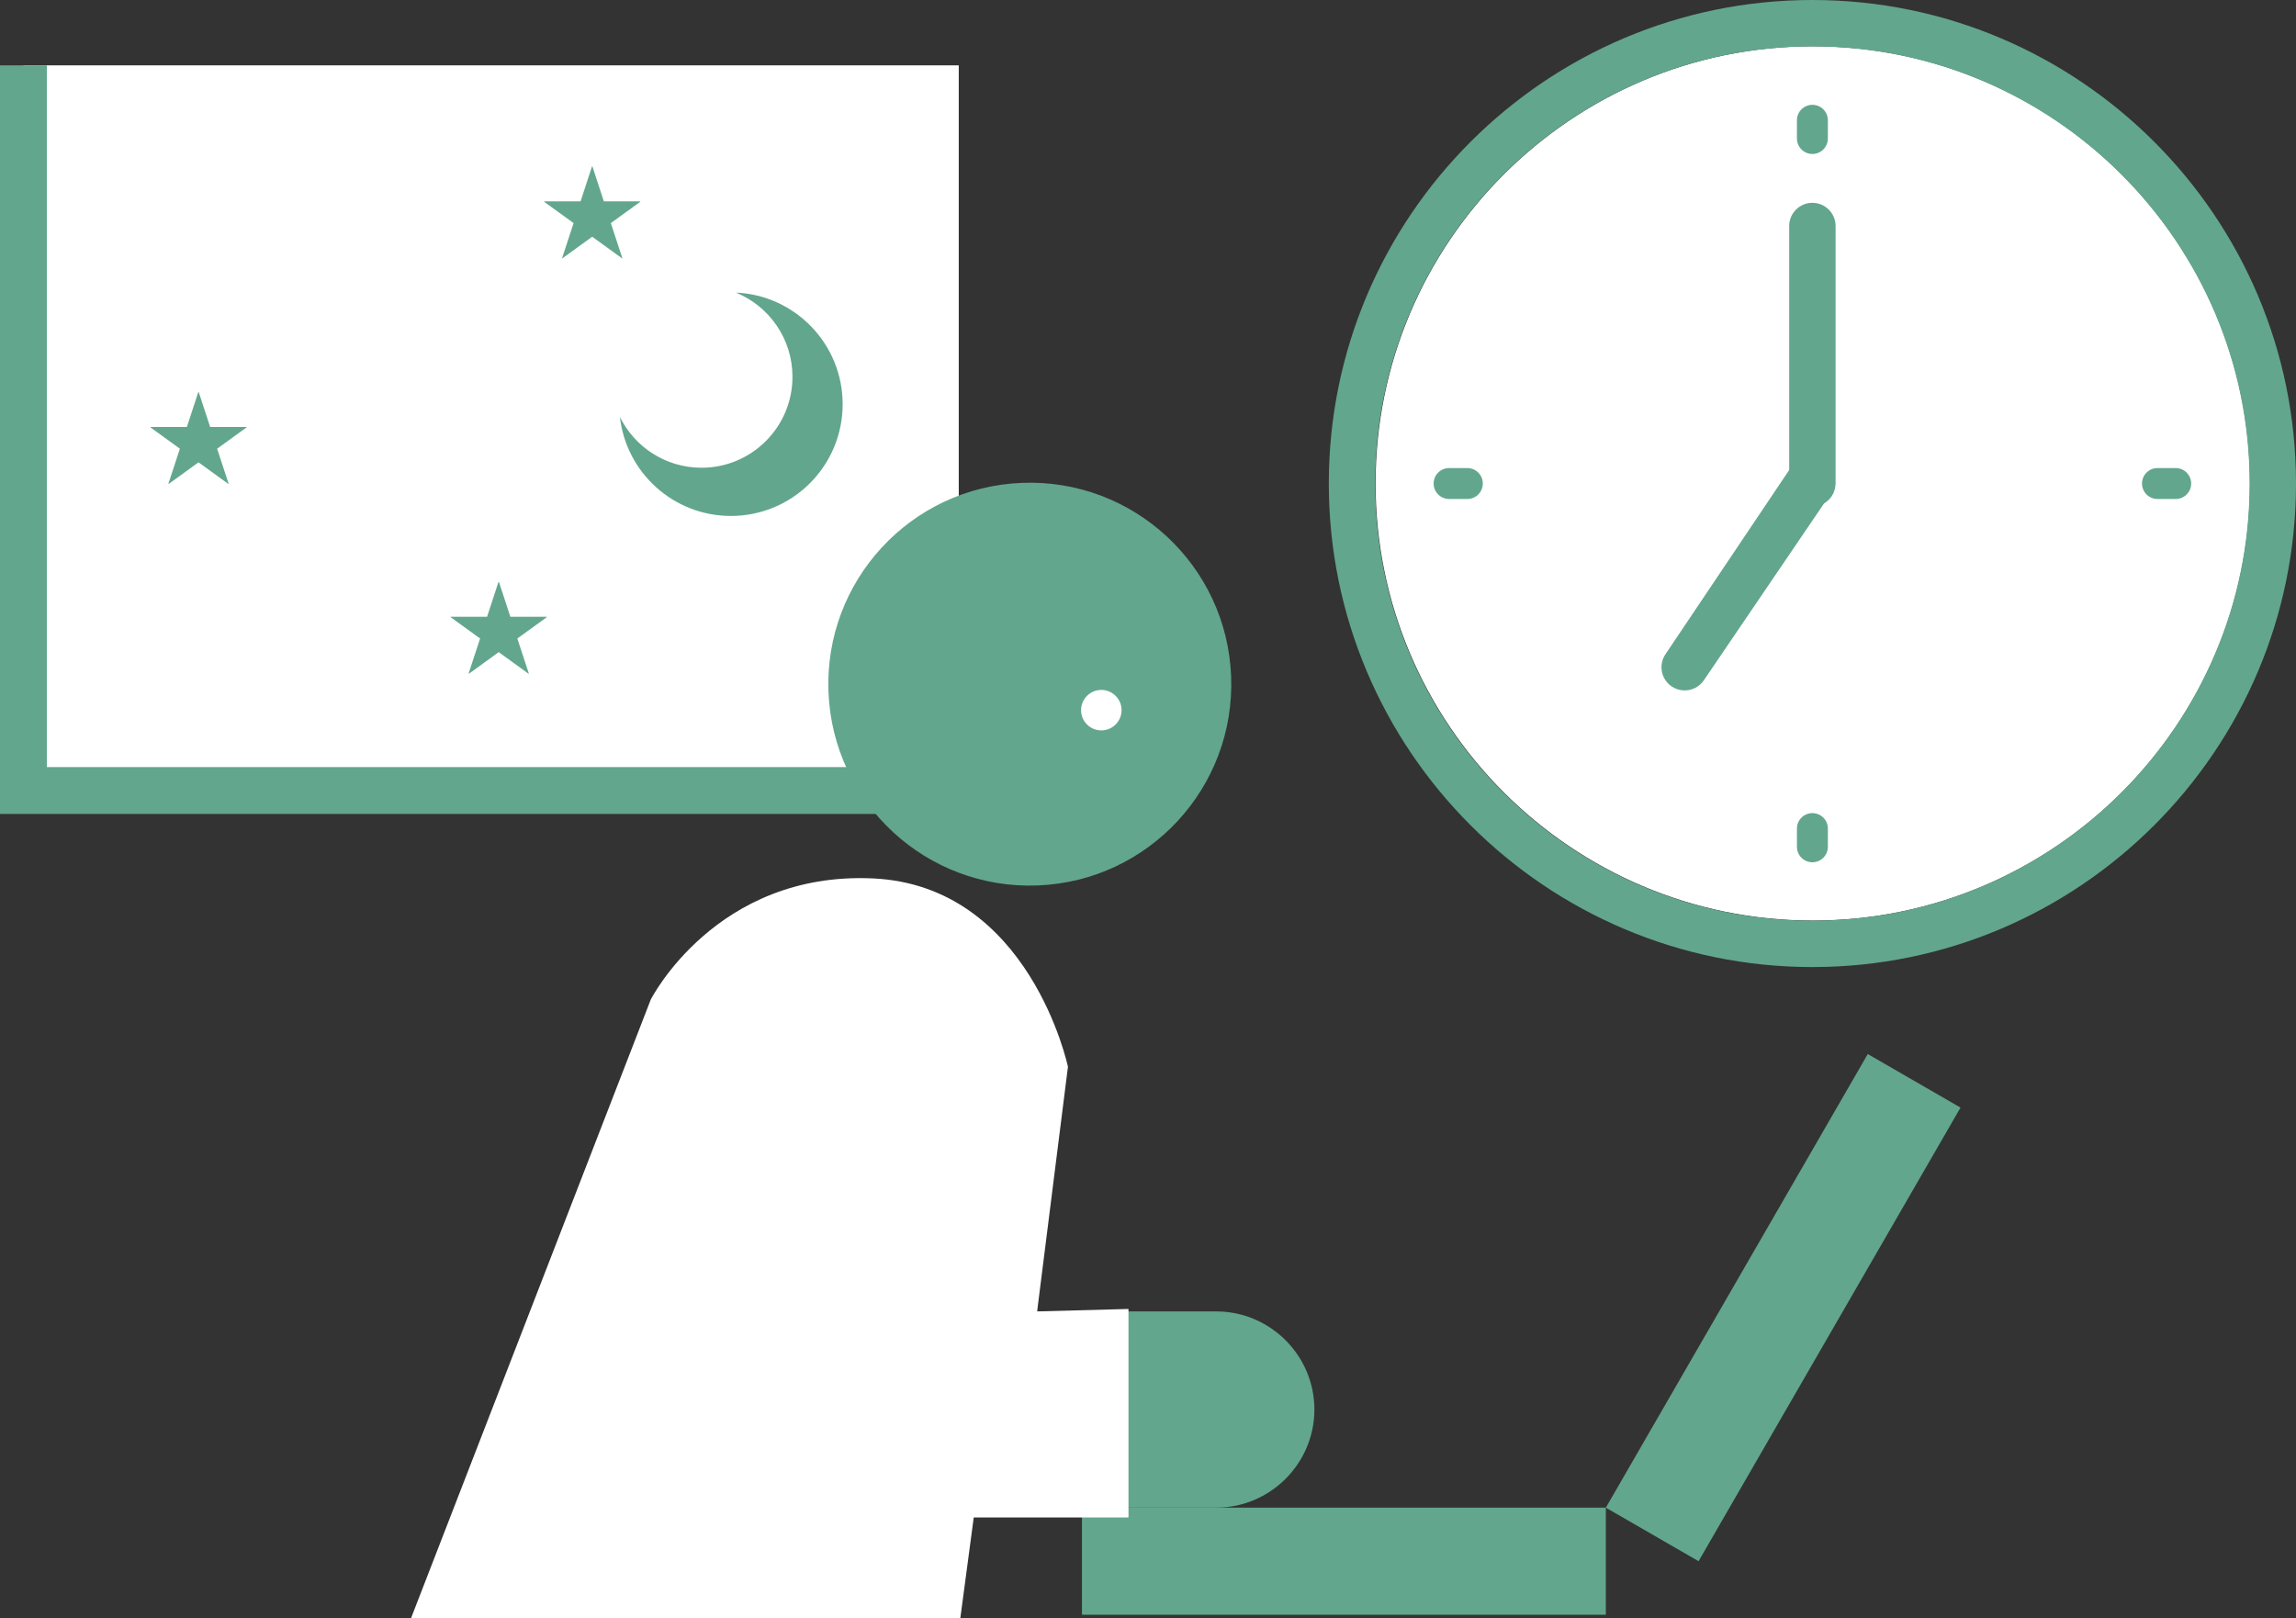 <?xml version="1.0" encoding="UTF-8"?>
<svg xmlns="http://www.w3.org/2000/svg" version="1.1" viewBox="0 0 228.342 160.978">
  <rect x="0" y="0" width="228.342" height="160.978" fill="#333333" stroke="none"/>
  <defs>
    <style>
      .cls-1 {
        fill: #62a68d;
      }

      .cls-2, .cls-3 {
        fill: #fff;
      }

      .cls-2, .cls-4 {
        fill-rule: evenodd;
      }

      .cls-4 {
        fill: none;
        stroke: #62a68d;
        stroke-miterlimit: 10;
        stroke-width: 4.662px;
      }
    </style>
  </defs>
  <!-- Generator: Adobe Illustrator 28.6.0, SVG Export Plug-In . SVG Version: 1.2.0 Build 709)  -->
  <g>
    <g id="_レイヤー_1" data-name="レイヤー_1">
      <rect class="cls-1" x="107.605" y="149.96" width="52.099" height="10.651"/>
      <g>
        <g>
          <rect class="cls-3" x="2.331" y="6.501" width="93.019" height="72.128"/>
          <polyline class="cls-4" points="95.349 78.629 2.331 78.629 2.331 6.501"/>
          <g>
            <path class="cls-1" d="M60.055,20.03h3.619v.042l-2.926,2.119,1.147,3.495-.031.01-2.968-2.151-2.967,2.151-.031-.01,1.148-3.495-2.926-2.119v-.042h3.619l1.137-3.474h.041l1.137,3.474Z"/>
            <path class="cls-1" d="M50.757,61.349h3.619v.042l-2.926,2.119,1.147,3.495-.031.01-2.968-2.151-2.967,2.151-.031-.01,1.148-3.495-2.926-2.119v-.042h3.619l1.137-3.474h.041l1.137,3.474Z"/>
            <path class="cls-1" d="M20.901,42.47h3.619v.042l-2.926,2.119,1.147,3.495-.031.01-2.968-2.151-2.967,2.151-.031-.01,1.148-3.495-2.926-2.119v-.042h3.619l1.137-3.474h.041l1.137,3.474Z"/>
            <path class="cls-1" d="M73.195,29.104c3.296,1.351,5.618,4.59,5.618,8.373,0,4.997-4.051,9.047-9.047,9.047-3.56,0-6.639-2.057-8.115-5.047.631,5.539,5.331,9.842,11.039,9.842,6.138,0,11.114-4.976,11.114-11.114,0-5.968-4.705-10.836-10.608-11.101Z"/>
          </g>
        </g>
        <rect class="cls-1" x="151.291" y="124.739" width="52.099" height="10.651" transform="translate(-23.969 218.613) rotate(-60)"/>
        <circle class="cls-1" cx="102.416" cy="68.05" r="20.037" transform="translate(-2.631 4.136) rotate(-2.284)"/>
        <g>
          <path class="cls-3" d="M180.286,91.562c-23.975,0-43.48-19.504-43.48-43.48S156.311,4.602,180.286,4.602s43.48,19.505,43.48,43.48-19.504,43.48-43.48,43.48Z"/>
          <path class="cls-1" d="M180.247,80.877c-.85,0-1.538.688-1.538,1.538v1.812c0,.85.688,1.538,1.538,1.538s1.538-.688,1.538-1.538v-1.812c0-.85-.688-1.538-1.538-1.538Z"/>
          <path class="cls-1" d="M180.247,15.315c.85,0,1.538-.688,1.538-1.538v-1.813c0-.85-.688-1.538-1.538-1.538s-1.538.688-1.538,1.538v1.813c0,.85.688,1.538,1.538,1.538Z"/>
          <path class="cls-1" d="M145.929,46.556h-1.813c-.85,0-1.538.688-1.538,1.538s.688,1.538,1.538,1.538h1.813c.85,0,1.538-.688,1.538-1.538s-.688-1.538-1.538-1.538Z"/>
          <path class="cls-1" d="M216.379,46.556h-1.813c-.85,0-1.538.688-1.538,1.538s.688,1.538,1.538,1.538h1.813c.85,0,1.538-.688,1.538-1.538s-.688-1.538-1.538-1.538Z"/>
          <path class="cls-1" d="M180.247,20.173c-1.274,0-2.308,1.034-2.308,2.308v24.269l-12.291,18.302c-.725,1.048-.463,2.485.584,3.211.704.486,1.582.529,2.303.187.354-.168.67-.427.908-.771l11.956-17.596c.024-.014.042-.033.065-.047.068-.043.131-.09.194-.139.059-.046.117-.09.171-.141.053-.05.099-.104.147-.159.051-.058.102-.115.146-.178.042-.059.077-.122.114-.185.037-.065.075-.128.106-.195.031-.069.055-.14.079-.211.024-.07.048-.139.065-.21.017-.07.026-.141.036-.213.011-.081.022-.161.025-.243.001-.026.007-.051.007-.077v-25.602c0-1.274-1.034-2.308-2.308-2.308Z"/>
          <path class="cls-1" d="M180.247,0c-26.52,0-48.095,21.575-48.095,48.095s21.575,48.095,48.095,48.095,48.095-21.575,48.095-48.095S206.768,0,180.247,0ZM180.247,91.575c-23.975,0-43.48-19.504-43.48-43.48S156.272,4.615,180.247,4.615s43.48,19.505,43.48,43.48-19.504,43.48-43.48,43.48Z"/>
        </g>
        <path class="cls-1" d="M120.962,130.442h-17.821v-23.472c-1.328-9.351-9.357-16.928-19.52-16.928-9.095,0-17.008,6.224-19.15,15.064l-13.45,55.505h40.4l1.65-6.807c-6.019-.477-10.773-5.518-10.773-11.658v-25.647c0-1.075.87-1.945,1.945-1.945s1.945.87,1.945,1.945v25.647c0,4.309,3.505,7.814,7.814,7.814h26.959c5.368,0,9.759-4.391,9.759-9.759s-4.391-9.759-9.759-9.759Z"/>
        <circle class="cls-3" cx="109.528" cy="70.637" r="2.014"/>
        <path class="cls-2" d="M112.23,130.197v20.743h-15.39l-1.338,10.037h-54.633l23.853-61.561s6.468-12.759,22.082-12.045,19.405,18.736,19.405,18.736l-3.066,24.334,9.088-.245Z"/>
      </g>
    </g>
  </g>
</svg>